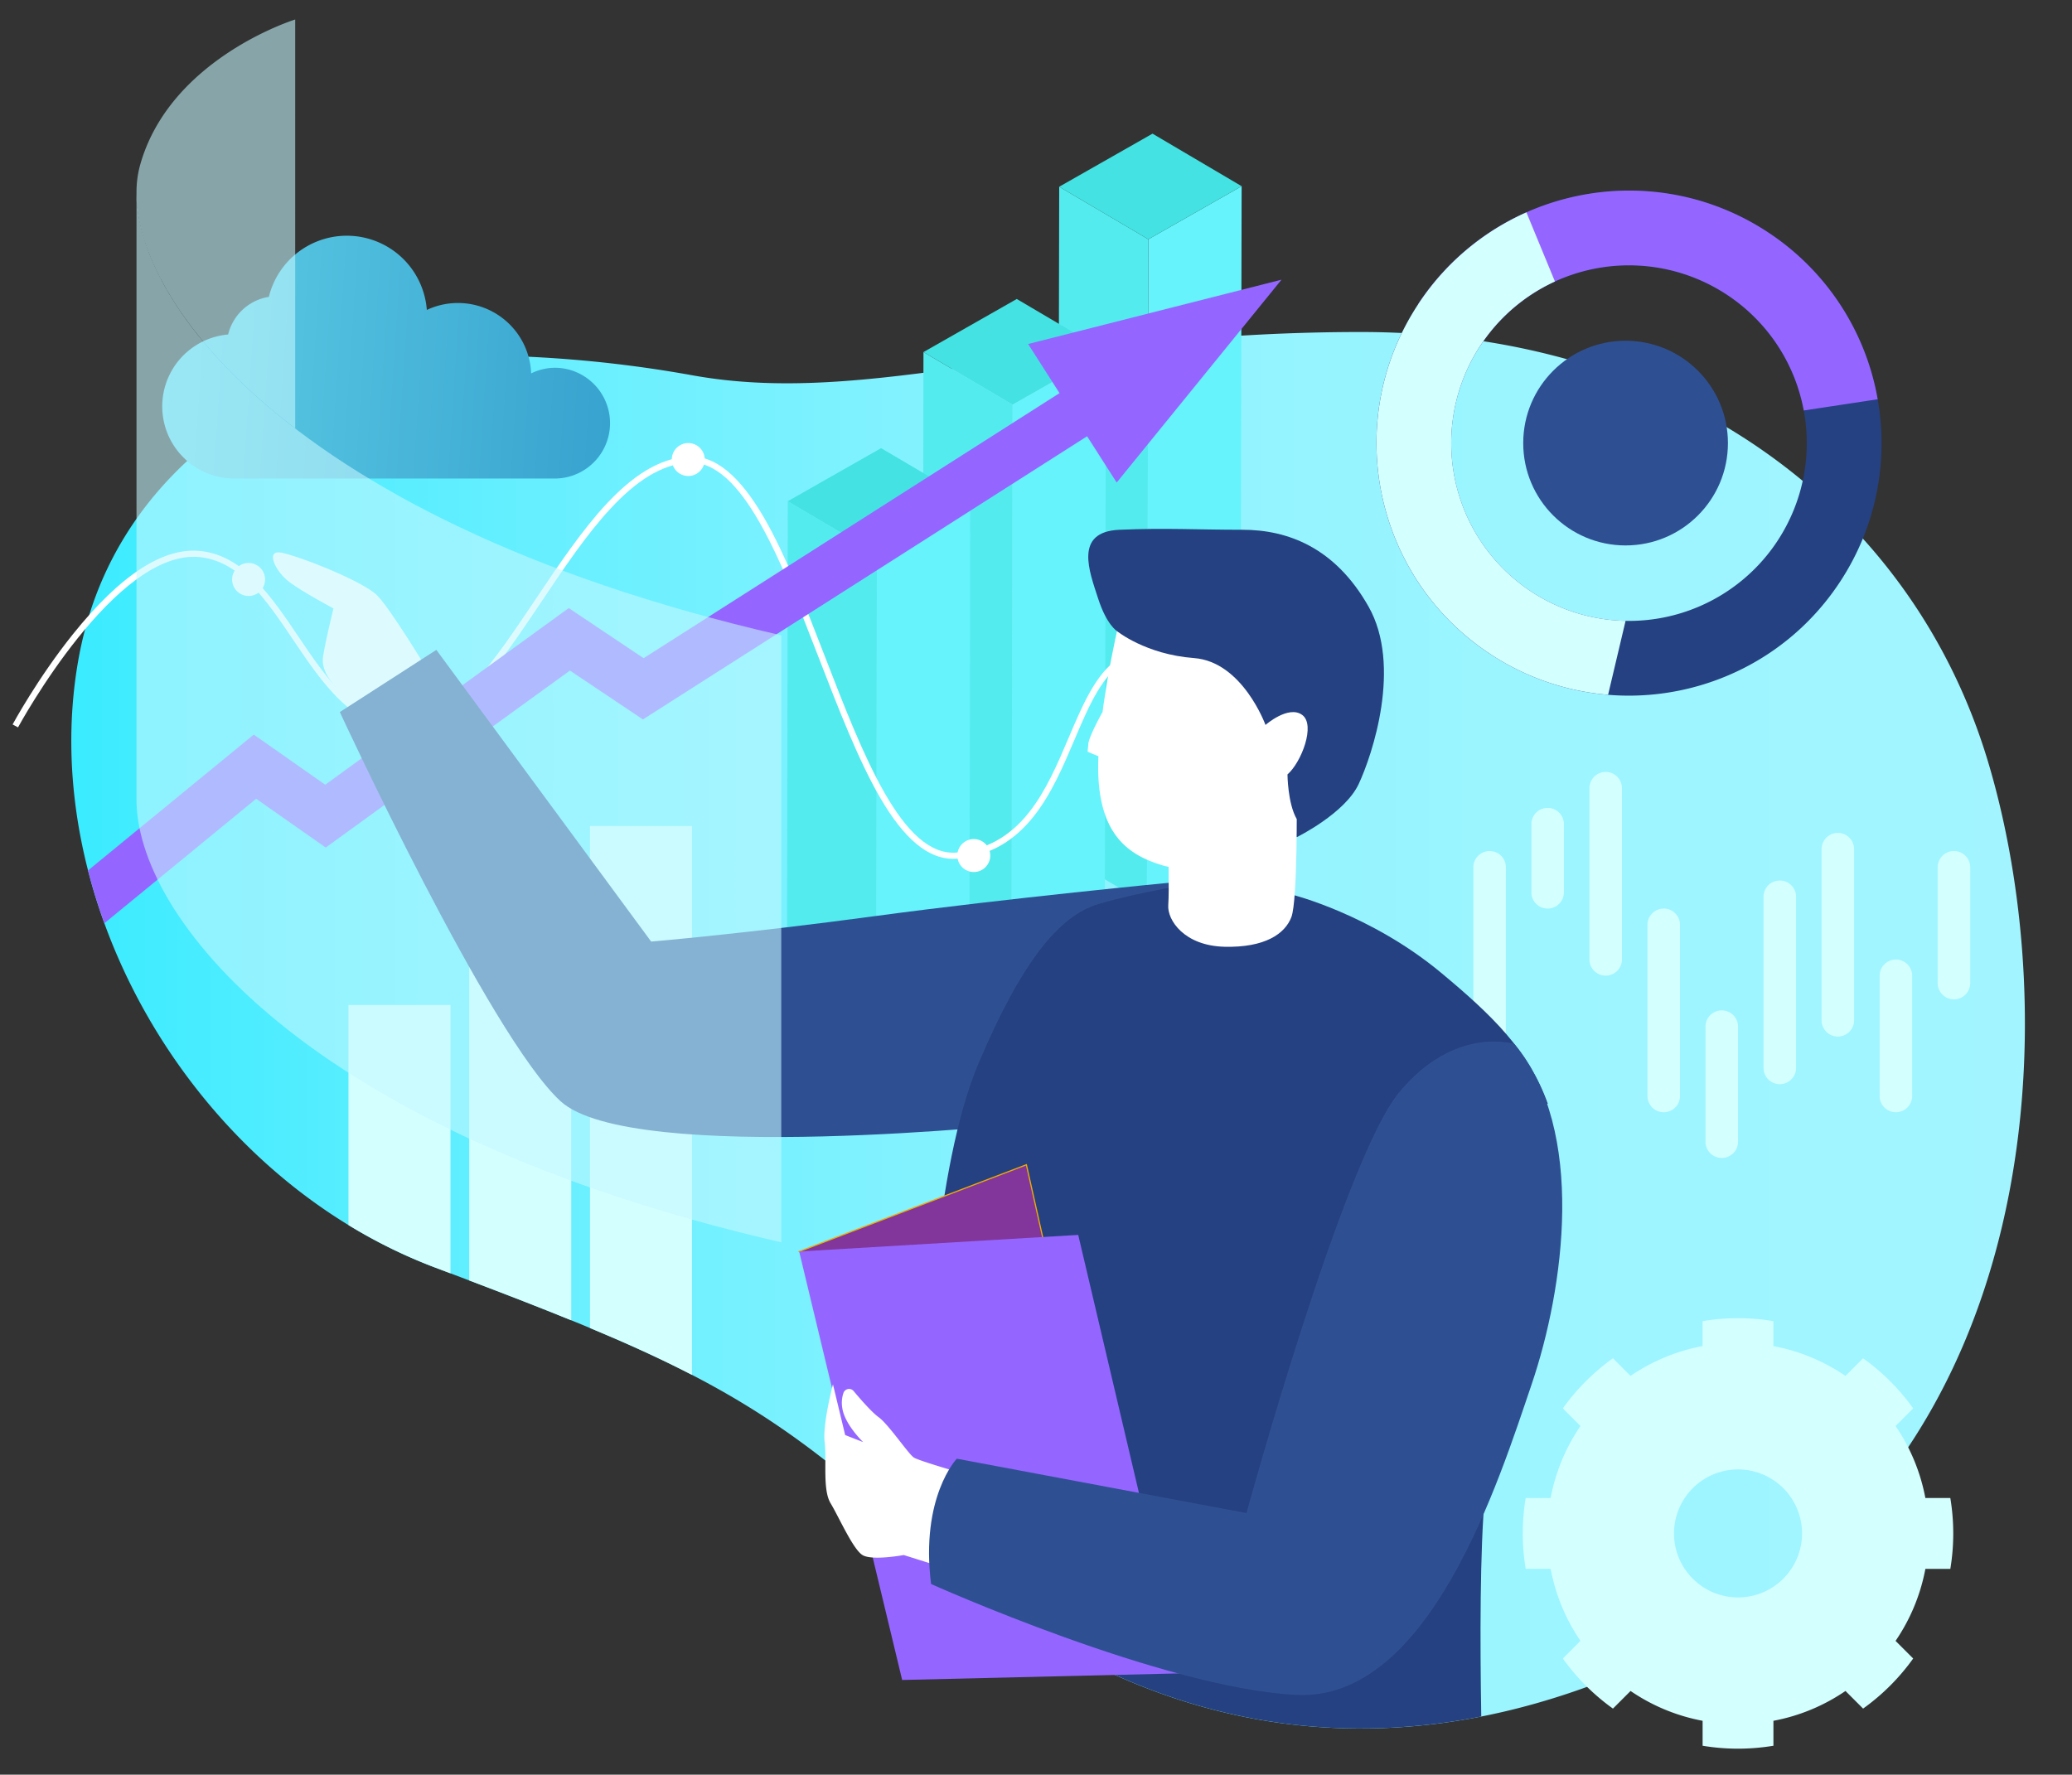 <svg xmlns="http://www.w3.org/2000/svg" xmlns:xlink="http://www.w3.org/1999/xlink" id="Layer_1" data-name="Layer 1" viewBox="0 0 1743.75 1493.75"><rect x="0" y="0" width="1743.75" height="1493.75" fill="#333333" stroke="none"/><defs><style>.cls-1{fill:url(#linear-gradient);}.cls-2{isolation:isolate;}.cls-3{fill:#66f3fc;}.cls-4{fill:#54ebef;}.cls-5{fill:#44e2e2;}.cls-6{fill:#fff;}.cls-7{fill:#d4ffff;}.cls-8{fill:#9466ff;}.cls-9{fill:#254181;}.cls-10{fill:#2e5093;}.cls-11{fill:#82369c;stroke:#efab00;stroke-miterlimit:10;}.cls-12{fill:url(#linear-gradient-2);}.cls-13,.cls-15{opacity:0.58;}.cls-14,.cls-15{fill:#c5f8ff;}</style><linearGradient id="linear-gradient" x1="60.01" y1="867.21" x2="1704.12" y2="867.21" gradientUnits="userSpaceOnUse"><stop offset="0" stop-color="#3aebff"></stop><stop offset="0.04" stop-color="#43ecff"></stop><stop offset="0.23" stop-color="#65efff"></stop><stop offset="0.41" stop-color="#80f2ff"></stop><stop offset="0.6" stop-color="#93f4ff"></stop><stop offset="0.79" stop-color="#9ef5ff"></stop><stop offset="1" stop-color="#a2f5ff"></stop></linearGradient><linearGradient id="linear-gradient-2" x1="862.32" y1="342.1" x2="-1.09" y2="284.06" gradientUnits="userSpaceOnUse"><stop offset="0" stop-color="#268dc4"></stop><stop offset="0.18" stop-color="#2b93c7"></stop><stop offset="0.43" stop-color="#3aa5d0"></stop><stop offset="0.71" stop-color="#52c1df"></stop><stop offset="1" stop-color="#70e6f2"></stop></linearGradient></defs><path class="cls-1" d="M381.38,299.22c-80.78,1.09-158.87,30.68-219.13,84.5-43.39,38.75-82.88,94.41-96.53,172.91C30.33,760.3,163.07,990.39,366.6,1067.08s277.7,109,405.81,230,355.24,239.31,653.17,82.82,311.61-526.26,247.25-739.61-262-360.83-527.48-360.83-413,63.75-563.41,36.3A1052.51,1052.51,0,0,0,381.38,299.22Z"></path><g class="cls-2"><polygon class="cls-3" points="1044.93 156.72 1043.74 716.35 965.22 761.03 966.41 201.4 1044.93 156.72"></polygon><polygon class="cls-4" points="965.22 761.03 890.22 716.81 891.4 157.18 966.41 201.4 965.22 761.03"></polygon><polygon class="cls-5" points="966.41 201.4 891.4 157.18 969.93 112.5 1044.93 156.72 966.41 201.4"></polygon></g><g class="cls-2"><polygon class="cls-3" points="930.69 295.88 929.76 781.21 851.24 825.89 852.17 340.56 930.69 295.88"></polygon><polygon class="cls-4" points="851.24 825.89 776.24 781.67 777.17 296.34 852.17 340.56 851.24 825.89"></polygon><polygon class="cls-5" points="852.17 340.56 777.17 296.34 855.69 251.66 930.69 295.88 852.17 340.56"></polygon></g><g class="cls-2"><polygon class="cls-3" points="816.5 421.43 815.78 846.07 737.26 890.75 737.98 466.11 816.5 421.43"></polygon><polygon class="cls-4" points="737.26 890.75 662.25 846.53 662.98 421.89 737.98 466.11 737.26 890.75"></polygon><polygon class="cls-5" points="737.98 466.11 662.98 421.89 741.5 377.21 816.5 421.43 737.98 466.11"></polygon></g><circle class="cls-6" cx="579.26" cy="386.83" r="13.87" transform="translate(52.14 842.16) rotate(-74.56)"></circle><circle class="cls-6" cx="209.22" cy="487.76" r="13.87" transform="translate(-312.04 587.63) rotate(-77.63)"></circle><circle class="cls-6" cx="819.55" cy="720.16" r="13.87" transform="translate(-23.25 1412.96) rotate(-80.73)"></circle><path class="cls-6" d="M802.16,722.91c-21.15,0-41.21-16.75-61.2-51.07-18.48-31.73-35.34-75.34-51.64-117.52-31.87-82.45-64.8-167.71-109.9-164.9-47.28,2.95-86.08,60.82-123.6,116.78-36.53,54.47-71,105.92-112.46,107.4-.9,0-1.8,0-2.68,0-43.39,0-69-38.07-93.86-74.91-22.75-33.76-44.24-65.65-77.9-69.69C97.74,460.49,16,610.72,15.17,612.24l-4.56-2.45c.21-.39,21.11-39,50.78-76,40.23-50.17,76.61-73.69,108.15-69.91,36,4.32,59.17,38.7,81.57,71.94,24.55,36.43,49.93,74.09,92.07,72.59C382,607,415.75,556.66,451.51,503.32c38.23-57,77.75-116,127.58-119.08,22.15-1.37,43.08,15.52,64,51.68,18.25,31.59,34.94,74.77,51.08,116.54,32.19,83.27,65.46,169.38,111.29,165.12,24.52-2.28,44.3-13.3,60.46-33.68,14.41-18.17,24.15-41.08,33.56-63.24,12.86-30.27,25-58.86,47.41-69.46,54.75-25.9,118.71,97.61,121.41,102.88l-4.61,2.36c-.64-1.24-64.37-124.31-114.58-100.56-20.63,9.76-32.4,37.47-44.86,66.8-18.85,44.37-40.21,94.65-98.31,100.06C804.67,722.85,803.41,722.91,802.16,722.91Z"></path><path class="cls-7" d="M366.6,1067.08l12.52,4.72V845.91H293.28v185.26A435.36,435.36,0,0,0,366.6,1067.08Z"></path><path class="cls-7" d="M394.9,1077.78c31.63,12,60,23,85.83,33.52V765.41H394.9Z"></path><path class="cls-7" d="M496.51,1117.8c31.78,13.25,59.82,26,85.84,39.47v-462H496.51Z"></path><path class="cls-8" d="M933.78,304.07,541.64,554l-63-42.18L273.71,660.5l-60.16-42.19L74.08,732.66q5.76,22.46,13.75,44.44L215.58,672.35l58.54,41.07,205.5-149,61.44,41.13L956.94,340.39Z"></path><polygon class="cls-8" points="1078.48 235.42 865.25 289.56 902.52 347.87 939.78 406.18 1078.48 235.42"></polygon><path class="cls-7" d="M1641.35,1260.9h-21a159.57,159.57,0,0,0-25.1-60.62l14.83-14.83a181.92,181.92,0,0,0-42.15-42.15l-14.83,14.82a159.6,159.6,0,0,0-60.63-25.09v-21a181.73,181.73,0,0,0-59.6,0v21a159.6,159.6,0,0,0-60.63,25.09l-14.83-14.82a181.92,181.92,0,0,0-42.15,42.15l14.83,14.83a159.57,159.57,0,0,0-25.1,60.62h-21a182.52,182.52,0,0,0,0,59.61h21a159.57,159.57,0,0,0,25.1,60.62L1315.27,1396a181.92,181.92,0,0,0,42.15,42.15l14.83-14.83a159.45,159.45,0,0,0,60.63,25.1v21a181.73,181.73,0,0,0,59.6,0v-21a159.45,159.45,0,0,0,60.63-25.1l14.83,14.83a181.92,181.92,0,0,0,42.15-42.15l-14.83-14.83a159.57,159.57,0,0,0,25.1-60.62h21a182.52,182.52,0,0,0,0-59.61Zm-232.56,29.8a53.89,53.89,0,1,1,53.89,53.9A53.89,53.89,0,0,1,1408.79,1290.7Z"></path><path class="cls-7" d="M1253.61,887.79h0a13.69,13.69,0,0,1-13.68-13.68V730a13.68,13.68,0,0,1,13.68-13.67h0A13.68,13.68,0,0,1,1267.29,730V874.11A13.69,13.69,0,0,1,1253.61,887.79Z"></path><path class="cls-7" d="M1302.46,764.76h0a13.67,13.67,0,0,1-13.68-13.67V693.63A13.67,13.67,0,0,1,1302.46,680h0a13.68,13.68,0,0,1,13.68,13.67v57.46A13.68,13.68,0,0,1,1302.46,764.76Z"></path><path class="cls-7" d="M1351.31,821.19h0a13.67,13.67,0,0,1-13.68-13.67V663.45a13.68,13.68,0,0,1,13.68-13.68h0A13.68,13.68,0,0,1,1365,663.45V807.52A13.67,13.67,0,0,1,1351.31,821.19Z"></path><path class="cls-7" d="M1400.15,936.18h0a13.67,13.67,0,0,1-13.67-13.67V778.44a13.68,13.68,0,0,1,13.67-13.68h0a13.68,13.68,0,0,1,13.68,13.68V922.51A13.67,13.67,0,0,1,1400.15,936.18Z"></path><path class="cls-7" d="M1449,974.64h0A13.67,13.67,0,0,1,1435.33,961V864.15A13.68,13.68,0,0,1,1449,850.47h0a13.68,13.68,0,0,1,13.68,13.68V961A13.67,13.67,0,0,1,1449,974.64Z"></path><path class="cls-7" d="M1497.85,912.56h0a13.69,13.69,0,0,1-13.68-13.68V754.81a13.68,13.68,0,0,1,13.68-13.67h0a13.68,13.68,0,0,1,13.68,13.67V898.88A13.69,13.69,0,0,1,1497.85,912.56Z"></path><path class="cls-7" d="M1546.7,872.48h0A13.68,13.68,0,0,1,1533,858.81V714.74a13.69,13.69,0,0,1,13.68-13.68h0a13.69,13.69,0,0,1,13.68,13.68V858.81A13.68,13.68,0,0,1,1546.7,872.48Z"></path><path class="cls-7" d="M1595.55,936.18h0a13.67,13.67,0,0,1-13.68-13.67V821.33a13.67,13.67,0,0,1,13.68-13.67h0a13.67,13.67,0,0,1,13.67,13.67V922.51A13.67,13.67,0,0,1,1595.55,936.18Z"></path><path class="cls-7" d="M1644.4,841.17h0a13.68,13.68,0,0,1-13.68-13.68V730a13.67,13.67,0,0,1,13.68-13.67h0A13.67,13.67,0,0,1,1658.07,730v97.45A13.68,13.68,0,0,1,1644.4,841.17Z"></path><path class="cls-9" d="M1164.76,966.7c-2.51,4.67-5.58,11.16-9.06,19.09L1302.57,929c-16-44.79-47.38-74.88-89.4-109.89C1153.46,769.31,1087,752.94,1087,752.94l-51.66,9.74S1191.61,916.94,1164.76,966.7Z"></path><path class="cls-6" d="M356.86,559.27s-27.47-45.35-39.11-57.72-68.41-34.33-81.51-36.45-4.36,16.07,7.28,24.8,37.11,22.2,37.11,22.2-6.55,26.6-8.73,40.41,9.84,25.44,21.66,37.82,45.66,25.91,45.66,25.91Z"></path><path class="cls-10" d="M987.67,742.66S848.25,756,737.12,771,548,792.53,548,792.53L367.22,547,286,599.34S412,872.15,471.72,926.89s396.44,18.25,396.44,18.25S1069,885.2,987.67,742.66Z"></path><path class="cls-9" d="M1223.13,867.18c-6.64-1.66-146-100.2-146-100.2l-67.95-24.21s-52.17,8.3-85,18.25-64.31,48.1-100.81,134.35-44.78,253.79-48.1,340c-.64,16.63-1.65,38-2.86,61.69h0c101.06,95.46,263.74,189.23,474.19,147.75-1.08-63.8-1.14-139.94,3.07-186.21C1258,1167.41,1229.76,868.83,1223.13,867.18Z"></path><polygon class="cls-11" points="672.57 1053.42 863.77 980.4 913.04 1199.37 672.57 1053.42"></polygon><polygon class="cls-8" points="672.57 1053.42 759.24 1414.06 994.26 1408.47 907.41 1039.44 672.57 1053.42"></polygon><path class="cls-6" d="M819.7,1243s-46-13.15-50.61-16.15-21.33-28-29.68-34c-5.75-4.14-15.45-15.32-20.94-21.88a5,5,0,0,0-8.6,1.41,25.46,25.46,0,0,0-1.06,12.46c1.85,14,17.62,29,17.62,29l-15.15-5.93L701,1165.22s-8.86,33.6-7,48.63-1.88,40.05,5,51.45,18.79,38.63,26.83,43.6,34.73,0,34.73,0l51.22,16.1S837.85,1273.21,819.7,1243Z"></path><path class="cls-9" d="M1193.51,256c-64.61,98-37.56,229.8,60.43,294.41S1483.74,588,1548.35,490s37.57-229.8-60.42-294.42S1258.13,158,1193.51,256Zm302.34,199.37a149.63,149.63,0,1,1-42.54-207.29A149.64,149.64,0,0,1,1495.85,455.34Z"></path><path class="cls-12" d="M467.45,309.54A46.35,46.35,0,0,0,447,314.3a61.66,61.66,0,0,0-87.79-53.43,67.53,67.53,0,0,0-132.93-11A42.13,42.13,0,0,0,192,281.56a60.73,60.73,0,0,0,5.35,121.23c1.08,0,2.13-.11,3.2-.16l0,.16H467.45a46.63,46.63,0,0,0,0-93.25Z"></path><g class="cls-13"><path class="cls-14" d="M114.88,161.8h0V671.68h0c-1.39,98.16,140.37,281.51,542.61,374V534.79c-216.06-49.67-357-125.57-440.9-200.39C144.79,270.39,114.68,207.16,114.88,161.8Z"></path></g><path class="cls-15" d="M114.88,161.8c0,.42,0,.84,0,1.26q0,.88,0,1.77c0,.46,0,.93,0,1.4,0,.81.07,1.63.12,2.45l.09,1.39c.06.77.12,1.54.2,2.32,0,.53.1,1.07.16,1.6s.14,1.28.22,1.92c0,.45.1.9.16,1.35.12.9.26,1.81.4,2.72.07.48.15,1,.23,1.43q.19,1.18.42,2.37.15.85.33,1.71c.14.7.28,1.39.43,2.09.1.47.19.93.3,1.39.21,1,.44,1.92.68,2.89.11.48.24,1,.36,1.44.21.82.43,1.64.65,2.47l.48,1.73c.22.76.45,1.54.68,2.31l.42,1.4c.32,1,.64,2,1,3.06l.48,1.43c.3.85.6,1.72.91,2.58.2.56.4,1.12.61,1.69q.47,1.28,1,2.55l.54,1.41c.42,1.07.86,2.14,1.3,3.22.19.46.39.93.59,1.39q.57,1.36,1.17,2.73l.69,1.56c.43.95.87,1.9,1.31,2.85.22.47.43.93.65,1.39.54,1.13,1.08,2.25,1.64,3.38.22.45.45.9.68,1.35l1.46,2.86L136,236c.57,1.07,1.15,2.14,1.73,3.21l.75,1.36c.65,1.17,1.32,2.35,2,3.54.25.42.5.84.74,1.27.59,1,1.19,2,1.8,3l.63,1.06c.74,1.21,1.5,2.43,2.26,3.65l.84,1.32q1.17,1.84,2.39,3.69l.78,1.17c.7,1.06,1.42,2.12,2.14,3.18.24.34.47.69.71,1,.87,1.26,1.76,2.53,2.67,3.79,15.48,21.75,35.7,44.36,61.18,67.07q14.72,13.13,31.81,26.24V16.42S142.77,49.07,117.8,139.34a86,86,0,0,0-2.92,22.46Z"></path><path class="cls-9" d="M960.17,525.38,940,531.19s-8.67-5.17-15.86-27.47-20.78-56.15,18-57.81,65.31,0,103.46,0,78,14.93,106.16,64.69,3.32,124.4-8.29,149.28-52.18,44.79-52.18,44.79Z"></path><path class="cls-6" d="M941.63,524.16s-20,84.88-17.17,131.61,24.8,63.9,53.41,72.49,74.39-6.68,101.1-25.75,27.66-65.81,28.61-83-4.77-103-75.35-113.5S941.63,524.16,941.63,524.16Z"></path><path class="cls-6" d="M983.18,715.2s.89,34.19,0,46.7,13.4,34.18,47.35,35,50.91-10.84,56.27-25,4.47-100.06,4.47-100.06Z"></path><path class="cls-9" d="M940,531.19s24,19.64,64.86,22.72,60.15,56.29,60.15,56.29,19.23-16.87,30.84-8.48-.77,40.1-12.33,50.12c0,0,.12,24.24,7.77,37.57s39.27-46,39.27-46,2.31-118.75-50.13-145S940,503.72,940,503.72Z"></path><path class="cls-6" d="M927.84,599.34s-11.35,20.28-11.94,26.82l-.59,6.53a137.12,137.12,0,0,0,17.24,6.54C940.87,641.61,933.84,609.38,927.84,599.34Z"></path><path class="cls-10" d="M1274.57,878.82s-49.76-16.19-96.87,40.34S1049,1273.56,1049,1273.56L805.21,1227.8s-30.8,32.31-21.65,105.48c0,0,195.82,88,307.77,93.35s170.31-180.92,197.66-261.41S1335.1,951.54,1274.57,878.82Z"></path><path class="cls-8" d="M1453.31,248.05a149.19,149.19,0,0,1,64.7,97.46l62.21-9.43a211.91,211.91,0,0,0-92.29-140.54c-98-64.61-229.8-37.56-294.42,60.43L1246,290.59A149.63,149.63,0,0,1,1453.31,248.05Z"></path><path class="cls-7" d="M1253.94,550.38a211.39,211.39,0,0,0,99.4,34.41l14.71-62.22a149.64,149.64,0,0,1-59.45-285.64l-24-58.17a211.52,211.52,0,0,0-91,77.21C1128.9,354,1156,485.77,1253.94,550.38Z"></path><circle class="cls-10" cx="1368.05" cy="372.96" r="86.14"></circle></svg>